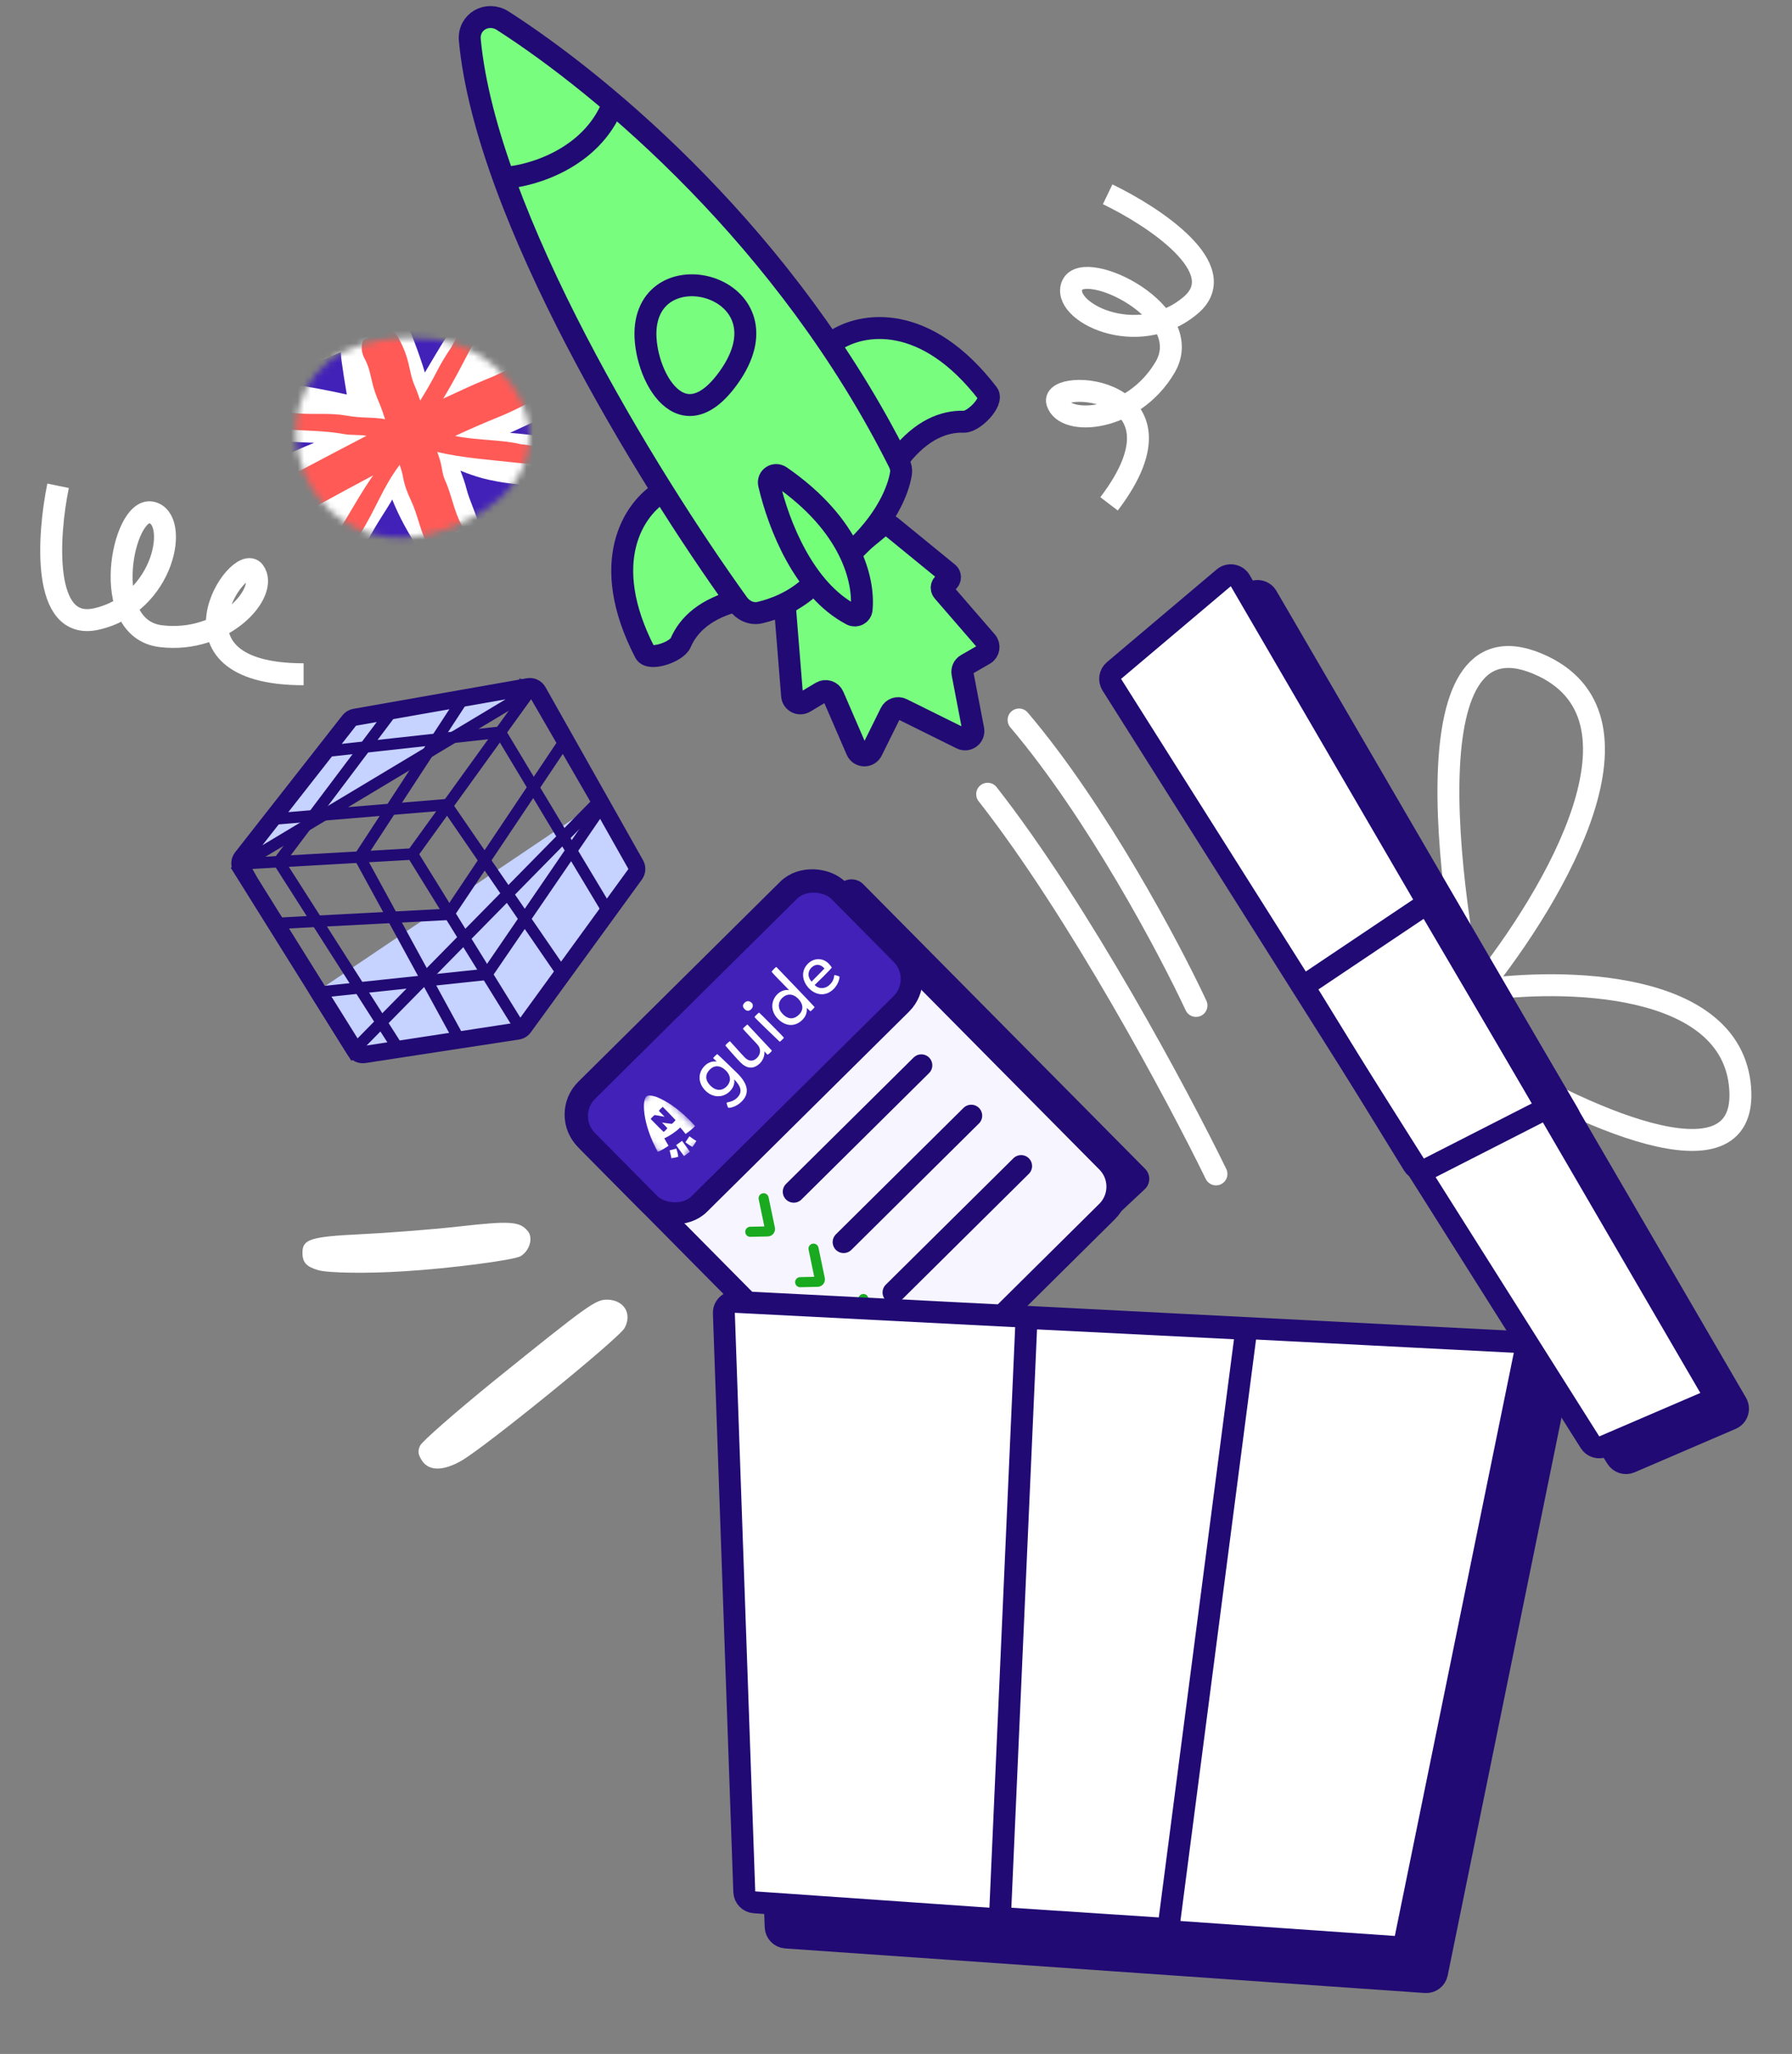 <svg width="274" height="314" viewBox="0 0 274 314" fill="none" xmlns="http://www.w3.org/2000/svg">
<rect x="0" y="0" width="274" height="314" fill="#808080" stroke="none"/>
<g clip-path="url(#clip0_16201_979)">
<path d="M121.111 106.36L120.055 93.239C120.021 92.825 120.192 92.421 120.512 92.157L134.628 80.493C135.096 80.106 135.773 80.104 136.243 80.488L144.952 87.6C145.483 88.033 145.288 88.888 144.621 89.047C144.016 89.192 143.78 89.925 144.187 90.395L150.843 98.082C151.366 98.686 151.209 99.617 150.516 100.016L147.777 101.594C147.307 101.865 147.061 102.404 147.163 102.936L148.812 111.52C149.011 112.553 147.941 113.367 146.999 112.9L137.892 108.387C137.262 108.075 136.499 108.333 136.187 108.962L133.308 114.774C132.827 115.744 131.431 115.708 131.001 114.714L127.405 106.407C127.1 105.702 126.244 105.426 125.585 105.821L123.032 107.349C122.223 107.833 121.187 107.299 121.111 106.36Z" fill="#79FD7F" stroke="#210A74" stroke-width="3.353"/>
<path fill-rule="evenodd" clip-rule="evenodd" d="M71.053 6.28C72.946 26.356 87.244 53.903 100.144 74.575C96.174 78.819 92.445 87.782 98.03 99.79C98.666 101.157 102.945 99.772 103.412 98.338C104.439 95.189 106.647 92.224 110.731 90.55C111.185 91.192 111.629 91.815 112.063 92.418C112.836 93.492 114.113 94.002 115.326 93.474C119.2 91.789 126.569 87.297 129.276 84.685C134.729 79.838 136.599 75.004 136.978 72.506C137.066 71.922 136.918 71.334 136.653 70.806C136.481 70.462 136.307 70.119 136.132 69.776C139.6 66.473 143.735 65.153 147.488 65.029C148.995 64.98 152.567 60.423 151.582 59.281C142.756 49.049 132.382 49.375 125.703 52.253C109.311 28.253 88.813 11.478 76.103 3.32C73.732 1.798 70.788 3.475 71.053 6.28Z" fill="#79FD7F"/>
<path d="M130.886 94.546L122.556 84.494C124.013 83.033 127.346 80.426 129.028 81.683C130.71 82.941 130.968 90.782 130.886 94.546Z" fill="#79FD7F"/>
<path d="M124.092 89.489C121.614 91.881 118.536 93.106 116.193 93.651C114.904 93.951 113.62 93.35 112.847 92.276C98.933 72.948 74.361 32.904 71.837 6.139C71.572 3.333 74.515 1.656 76.887 3.178C92.654 13.298 120.406 36.681 137.437 70.665C137.701 71.193 137.85 71.78 137.761 72.365C137.383 74.862 135.512 79.696 130.059 84.543" stroke="#210A74" stroke-width="3.353"/>
<path d="M130.191 93.963C122.961 90.165 119.091 80.404 117.594 74.031C117.346 72.979 118.473 72.225 119.362 72.84C130.126 80.274 132.172 88.669 131.742 93.153C131.669 93.914 130.868 94.318 130.191 93.963Z" fill="#73FF78" stroke="#210A74" stroke-width="3.353"/>
<path d="M101.329 75.082C96.897 77.705 91.439 85.881 98.62 99.761C99.313 101.101 103.466 99.666 104.063 98.28C105.276 95.462 107.941 92.955 113.041 91.735" stroke="#210A74" stroke-width="3.353"/>
<path d="M127.541 52.151C131.797 49.25 141.516 47.777 151.038 60.169C151.957 61.365 148.896 64.517 147.388 64.469C144.321 64.372 140.92 65.722 137.651 69.823" stroke="#210A74" stroke-width="3.353"/>
<path d="M77.33 27.169C81.387 26.864 90.328 24.235 93.638 16.153" stroke="#210A74" stroke-width="3.353"/>
<path d="M98.77 49.704C97.915 56.058 103.775 68.451 111.441 57.677C121.023 44.209 100.322 38.188 98.77 49.704Z" stroke="#210A74" stroke-width="3.353"/>
<path d="M117.24 204.399L236.347 210.508C237.371 210.56 238.108 211.512 237.903 212.516L219.711 301.672C219.543 302.495 218.791 303.067 217.953 303.008L120.158 296.194C119.302 296.134 118.63 295.438 118.6 294.581L115.479 206.131C115.445 205.149 116.258 204.349 117.24 204.399Z" fill="#210A74" stroke="#210A74" stroke-width="3.351"/>
<path d="M128.46 135.124L94.719 167.131C94.337 167.493 94.335 168.102 94.714 168.467L139.836 211.932C140.667 212.733 141.979 212.742 142.821 211.954L175.037 181.799C175.929 180.964 175.955 179.558 175.096 178.69L131.998 135.179C131.03 134.202 129.458 134.177 128.46 135.124Z" fill="#210A74"/>
<rect x="85.778" y="170.349" width="54.215" height="69.32" rx="5.375" transform="rotate(-44.727 85.778 170.349)" fill="#F7F5FF" stroke="#210A74" stroke-width="3.353"/>
<rect x="85.995" y="170.568" width="54.215" height="24.314" rx="5.375" transform="rotate(-44.727 85.995 170.568)" fill="#4221B8" stroke="#210A74" stroke-width="3.353"/>
<path d="M121.364 182.184L140.875 162.859" stroke="#210A74" stroke-width="3.353" stroke-linecap="round"/>
<path d="M128.992 189.885L148.503 170.56" stroke="#210A74" stroke-width="3.353" stroke-linecap="round"/>
<path d="M136.62 197.586L156.13 178.261" stroke="#210A74" stroke-width="3.353" stroke-linecap="round"/>
<path d="M114.718 188.311L117.38 188.252C117.606 188.247 117.772 188.038 117.726 187.817L116.76 183.184" stroke="#19AA20" stroke-width="1.541" stroke-linecap="round"/>
<path d="M122.347 196.012L125.009 195.953C125.235 195.948 125.401 195.739 125.355 195.518L124.389 190.885" stroke="#19AA20" stroke-width="1.541" stroke-linecap="round"/>
<path d="M129.975 203.714L132.637 203.655C132.863 203.65 133.029 203.441 132.983 203.22L132.017 198.587" stroke="#19AA20" stroke-width="1.541" stroke-linecap="round"/>
<mask id="mask0_16201_979" style="mask-type:luminance" maskUnits="userSpaceOnUse" x="95" y="166" width="13" height="13">
<path d="M100.362 166.114L95.484 170.946L103.011 178.544L107.888 173.713L100.362 166.114Z" fill="white"/>
</mask>
<g mask="url(#mask0_16201_979)">
<path d="M104.586 176.737L105.488 176.091C105.488 176.091 104.508 174.674 104.288 174.406L103.386 175.052C103.527 175.296 104.586 176.737 104.586 176.737Z" fill="white"/>
<path d="M100.326 167.674C99.347 167.367 99.049 167.496 98.901 167.576C98.743 167.663 98.466 168.095 98.448 169.06C98.476 172.517 100.569 176.079 100.569 176.079C100.986 175.972 101.866 175.4 102.225 175.156C101.985 174.77 101.768 174.39 101.572 174.018C102.343 173.689 103.441 172.944 104.005 172.356C104.278 172.662 104.558 172.999 104.828 173.355C105.183 173.105 106.028 172.484 106.276 172.131C106.275 172.131 103.552 168.918 100.326 167.674ZM103.287 171.226C103.204 171.384 102.818 171.754 102.712 171.813C102.712 171.813 101.978 171.719 101.571 171.661C101.481 171.649 101.354 171.624 101.209 171.592C101.538 171.928 102.036 172.442 102.037 172.465C102.013 172.559 101.533 173.042 101.461 173.035C101.436 173.033 100.34 171.942 99.487 171.061C99.513 170.995 100.021 170.478 100.083 170.47L100.084 170.469C100.111 170.442 101.039 170.615 101.626 170.728C101.203 170.297 100.803 169.887 100.738 169.821C100.87 169.633 101.192 169.306 101.348 169.217C101.619 169.492 103.103 171.011 103.287 171.226Z" fill="white"/>
<path d="M102.648 177.067C102.897 177.034 103.454 176.945 103.72 176.827C103.639 176.365 103.569 176.05 103.413 175.587L102.38 175.867C102.38 175.867 102.597 176.601 102.648 177.067Z" fill="white"/>
<path d="M104.8 174.622C105.246 174.985 105.862 175.332 105.862 175.332C106.045 175.166 106.356 174.638 106.473 174.418C106.125 174.229 105.412 173.707 105.412 173.707L104.8 174.622Z" fill="white"/>
</g>
<path d="M109.039 161.76C109.056 161.679 109.636 161.12 109.676 161.145C109.932 161.339 112.521 163.855 112.768 164.105C114.549 165.887 114.527 167.283 113.39 168.409C112.583 169.208 111.595 169.42 111.339 169.339C111.235 169.154 111.093 168.72 111.102 168.583C111.134 168.487 112.025 168.499 112.702 167.828C113.581 166.958 113.297 166.042 112.242 164.993C112.384 165.524 112.188 166.245 111.567 166.86C110.479 167.906 108.922 167.802 107.86 166.73C106.71 165.569 106.661 164.02 107.766 162.925C108.338 162.358 108.989 162.209 109.591 162.284L109.039 161.76ZM108.626 165.971C109.433 166.785 110.38 166.806 111.089 166.103C111.718 165.48 111.875 164.558 110.997 163.671C110.246 162.913 109.324 162.724 108.534 163.507C107.905 164.13 107.676 165.012 108.626 165.971ZM118.009 160.591C118.049 160.728 117.468 161.238 117.34 161.222C117.188 161.053 116.909 160.77 116.869 160.714C116.955 161.236 116.726 162.021 116.218 162.525C115.194 163.539 114.16 163.365 113.201 162.398C112.594 161.785 111.269 160.27 110.934 159.867C110.855 159.738 111.531 159.196 111.604 159.172C111.835 159.406 113.448 161.227 113.879 161.663C114.478 162.267 115.136 162.319 115.741 161.736C116.386 161.097 116.342 160.246 115.791 159.657C115.535 159.383 113.603 157.336 113.595 157.279C113.579 157.215 114.216 156.616 114.288 156.625C114.32 156.657 116.42 158.89 118.009 160.591ZM115.374 155.485C115.359 155.405 116.004 154.798 116.068 154.798C116.124 154.806 119.822 158.54 119.854 158.62C119.877 158.709 119.265 159.267 119.225 159.259C119.193 159.243 115.414 155.622 115.374 155.485ZM113.879 154.298C113.576 153.992 113.449 153.686 113.86 153.279C114.167 152.975 114.584 152.961 114.943 153.324C115.191 153.574 115.165 153.983 114.858 154.287C114.568 154.574 114.191 154.612 113.879 154.298ZM122.687 155.91C121.687 156.9 120.234 157.062 118.932 155.747C117.869 154.675 117.765 153.102 118.853 151.991C119.41 151.44 120.157 151.259 120.662 151.366C119.871 150.567 117.987 148.632 117.987 148.568C117.979 148.48 118.56 147.857 118.705 147.825C118.721 147.825 124.367 153.719 124.558 153.961C124.574 153.993 124.05 154.544 123.921 154.608L123.346 154.075C123.424 154.541 123.324 155.279 122.687 155.91ZM119.697 155.037C120.648 155.996 121.532 155.744 122.169 155.113C122.951 154.338 122.787 153.43 122.036 152.672C121.158 151.785 120.234 151.934 119.605 152.557C118.895 153.259 118.899 154.23 119.697 155.037ZM124.565 150.583C125.26 151.284 126.248 151.152 126.869 150.537C127.417 149.994 127.516 149.513 127.566 149.064C127.639 149.04 128.272 149.212 128.368 149.309C128.358 149.702 128.137 150.527 127.46 151.198C126.25 152.396 124.743 152.148 123.72 151.116C122.674 150.06 122.377 148.469 123.538 147.319C124.489 146.377 125.845 146.439 126.692 147.294C126.931 147.536 127.075 147.729 127.186 147.923C126.847 148.354 125.162 150.024 124.565 150.583ZM124.094 150.059L126.062 148.062C125.456 147.353 124.685 147.317 124.073 147.924C123.419 148.571 123.527 149.486 124.094 150.059Z" fill="white"/>
<path d="M91.356 122.689L81.885 105.89L81.879 105.879L81.879 105.879C81.785 105.707 81.62 105.564 81.4 105.472L91.356 122.689ZM91.356 122.689L91.356 122.691L91.618 123.156L96.805 132.348C96.997 132.69 96.972 133.113 96.741 133.431L96.741 133.431L79.76 156.785L79.757 156.789C79.599 157.008 79.369 157.148 79.109 157.186L79.102 157.187L70.357 158.53L70.489 159.393L70.356 158.53L55.631 160.779L55.627 160.78C55.234 160.842 54.846 160.665 54.632 160.322L54.632 160.321L49.101 151.472M91.356 122.689L53.891 160.784L48.236 151.736M48.236 151.736L49.109 151.706L49.108 151.686L49.101 151.472M48.236 151.736L48.269 151.716L48.977 151.273L49.101 151.472M48.236 151.736L37.132 132.025M49.101 151.472L49.1 151.453L48.976 151.254L37.267 132.501L37.262 132.493L37.257 132.485C37.191 132.385 37.145 132.241 37.132 132.025M37.132 132.025C37.119 131.767 37.187 131.541 37.327 131.362L37.328 131.361L53.725 110.434L53.725 110.434L53.729 110.43C53.872 110.245 54.09 110.112 54.335 110.07L54.337 110.07L60.553 108.974L60.401 108.117L60.553 108.974L80.841 105.399L80.841 105.399L80.851 105.397C81.012 105.367 81.2 105.39 81.399 105.472L37.132 132.025Z" fill="#C6D2FF" stroke="#210A74" stroke-width="1.746"/>
<path d="M36.519 132.987L53.883 160.788C54.281 161.426 55.012 161.763 55.754 161.647L79.226 158.054C79.724 157.981 80.163 157.712 80.457 157.303L97.439 133.948C97.871 133.355 97.917 132.564 97.558 131.924L82.641 105.473C82.253 104.78 81.466 104.413 80.686 104.551L54.181 109.222C53.727 109.3 53.314 109.546 53.034 109.908L36.637 130.834C36.151 131.457 36.1 132.311 36.527 132.983L36.519 132.987Z" stroke="#210A74" stroke-width="1.746" stroke-miterlimit="10"/>
<path d="M81.737 104.673L63.053 130.558L36.241 132.094" stroke="#210A74" stroke-width="1.746" stroke-miterlimit="10"/>
<path d="M63.054 130.558L79.996 157.933" stroke="#210A74" stroke-width="1.746" stroke-miterlimit="10"/>
<path d="M68.675 139.634L86.715 112.699" stroke="#210A74" stroke-width="1.746" stroke-miterlimit="10"/>
<path d="M92.467 122.598L74.437 148.951L48.236 151.736" stroke="#210A74" stroke-width="1.746" stroke-miterlimit="10"/>
<path d="M68.39 139.789L41.648 141.198" stroke="#210A74" stroke-width="1.746" stroke-miterlimit="10"/>
<path d="M71.186 106.226L54.991 131.021L70.477 159.389" stroke="#210A74" stroke-width="1.746" stroke-miterlimit="10"/>
<path d="M60.397 108.126L42.627 131.731L61.198 160.813" stroke="#210A74" stroke-width="1.746" stroke-miterlimit="10"/>
<path d="M40.988 125.286L68.512 122.993" stroke="#210A74" stroke-width="1.746" stroke-miterlimit="10"/>
<path d="M49.09 114.945L76.498 111.929L93.214 139.765" stroke="#210A74" stroke-width="1.746" stroke-miterlimit="10"/>
<path d="M68.371 123.189L86.287 149.286" stroke="#210A74" stroke-width="1.746" stroke-miterlimit="10"/>
<path d="M112.442 199.021L231.549 205.13C232.573 205.183 233.31 206.134 233.105 207.138L214.913 296.294C214.745 297.117 213.993 297.689 213.155 297.63L115.36 290.816C114.504 290.756 113.832 290.06 113.802 289.203L110.681 200.753C110.647 199.772 111.46 198.971 112.442 199.021Z" fill="white" stroke="#210A74" stroke-width="3.351"/>
<path d="M223.904 154.016C224.607 153.194 225.333 152.318 226.075 151.393M226.075 151.393C238.015 136.512 253.811 109.299 235.068 101.452C215.161 93.118 221.414 138.086 227.029 161.611C240.589 170.019 267.381 182.725 266.07 166.286C264.759 149.847 238.861 149.508 226.075 151.393Z" stroke="white" stroke-width="3.351"/>
<path d="M249.277 223.537L264.728 216.896C265.652 216.499 266.021 215.383 265.515 214.514L193.722 91.181C193.198 90.281 191.988 90.072 191.193 90.744L174.418 104.913C173.78 105.452 173.636 106.38 174.083 107.087L247.198 222.892C247.638 223.589 248.52 223.863 249.277 223.537Z" fill="#210A74" stroke="#210A74" stroke-width="3.351"/>
<path d="M204.741 152.276L220.828 141.488C221.629 140.95 222.718 141.199 223.206 142.03L239.777 170.235C240.265 171.067 239.952 172.138 239.093 172.577L222.385 181.1C221.607 181.498 220.654 181.23 220.196 180.486L204.247 154.545C203.776 153.779 203.994 152.777 204.741 152.276Z" fill="#210A74" stroke="#210A74" stroke-width="3.351"/>
<path d="M245.193 221.129L260.644 214.487C261.568 214.09 261.937 212.974 261.431 212.105L189.638 88.772C189.114 87.872 187.904 87.663 187.109 88.335L170.334 102.504C169.696 103.044 169.552 103.972 169.999 104.679L243.114 220.484C243.554 221.181 244.436 221.454 245.193 221.129Z" fill="white" stroke="#210A74" stroke-width="3.351"/>
<path d="M200.657 149.867L216.744 139.079C217.545 138.542 218.634 138.79 219.122 139.622L235.693 167.827C236.181 168.658 235.868 169.73 235.009 170.168L218.301 178.692C217.523 179.089 216.57 178.821 216.112 178.077L200.163 152.137C199.692 151.37 199.91 150.368 200.657 149.867Z" stroke="#210A74" stroke-width="3.351"/>
<path d="M185.93 179.468C180.109 167.537 164.977 139.221 151.008 121.411M182.874 153.713C178.8 144.983 167.683 124.03 155.81 110.061" stroke="white" stroke-width="3.492" stroke-linecap="round"/>
<path d="M152.891 293.208L156.962 201.473L190.572 203.155L178.638 294.903L152.891 293.208Z" stroke="#210A74" stroke-width="3.351"/>
<path fill-rule="evenodd" clip-rule="evenodd" d="M70.529 223.325C74.123 221.269 94.698 204.58 95.51 203.001C96.708 200.796 95.371 198.689 92.785 198.685C91.059 198.683 89.907 199.497 75.622 211.023C69.679 215.851 64.546 220.346 64.254 220.971C63.823 221.831 63.917 222.362 64.536 223.317C65.59 224.899 67.746 224.902 70.523 223.325L70.529 223.325Z" fill="white"/>
<path fill-rule="evenodd" clip-rule="evenodd" d="M61.808 194.344C68.757 193.923 78.672 192.64 79.628 192.022C81.02 191.163 81.547 189.198 80.689 188.192C79.445 186.704 78.01 186.607 70.106 187.507C65.793 187.982 59.04 188.498 55.114 188.683C47.495 189.058 46.249 189.436 46.246 191.497C46.244 193.027 46.864 193.654 48.684 194.181C50.169 194.613 56.105 194.716 61.808 194.344Z" fill="white"/>
<path d="M8.88 74.266C7.328 81.832 6.32 96.5 14.701 94.637C25.177 92.309 27.506 79.213 23.14 78.34C18.775 77.467 14.992 96.092 24.595 97.256C34.199 98.42 41.183 90.563 38.855 87.362C36.527 84.161 23.722 103.077 46.422 103.077" stroke="white" stroke-width="3.353"/>
<path d="M169.361 29.705C176.324 33.049 188.611 41.122 182.056 46.667C173.863 53.598 162.028 47.527 163.975 43.523C165.922 39.52 183.038 47.779 178.153 56.129C173.268 64.479 162.786 65.284 161.647 61.493C160.507 57.703 183.315 58.956 169.578 77.027" stroke="white" stroke-width="3.353"/>
<mask id="mask1_16201_979" style="mask-type:alpha" maskUnits="userSpaceOnUse" x="45" y="51" width="36" height="32">
<path d="M78.765 59.61C77.911 58.277 76.841 57.047 75.601 55.974C73.127 53.83 69.987 52.325 66.607 51.876C63.533 51.537 60.833 51.588 58.47 51.948C56.243 52.289 54.321 52.905 52.693 53.738C45.289 57.511 43.796 65.686 46.549 72.318C47.114 73.676 47.857 74.969 48.762 76.145C52.636 81.172 59.496 84.078 68.234 80.888C68.483 80.795 68.735 80.708 68.986 80.603C70.706 79.913 72.213 79.151 73.53 78.333C82.081 73.022 82.444 65.352 78.767 59.615L78.765 59.61Z" fill="#C6D2FF"/>
</mask>
<g mask="url(#mask1_16201_979)">
<path d="M82.064 39.009L95.031 71.507L42.658 96.529L26.902 61.331L82.064 39.009Z" fill="white"/>
<path d="M81.004 41.457L92.478 71.109L43.015 92.914L30.126 63.25L81.004 41.457Z" fill="#4221B8"/>
<path d="M40.049 67.218C42.711 67.455 45.379 67.604 48.049 67.69C47.485 67.925 46.912 68.159 46.348 68.393C44.172 69.327 42.002 70.306 39.969 71.531C39.05 72.083 38.188 72.717 37.284 73.296C36.464 73.818 35.571 74.221 34.751 74.733C36.277 78.293 37.813 81.845 39.367 85.389C40.73 85.155 42.083 84.654 43.307 84.048C44.541 83.434 45.775 82.838 47.033 82.261C46.053 83.43 45.098 84.609 44.359 85.915C43.512 87.402 42.423 88.751 41.456 90.168C41.89 91.15 42.324 92.132 42.758 93.113C45.967 91.669 49.185 90.226 52.401 88.81C54.182 86.196 55.683 83.505 57.266 80.774C58.072 79.383 58.982 78.05 59.806 76.669C59.865 76.566 59.907 76.453 59.966 76.35C61.002 78.961 62.41 81.459 63.889 83.784C66.958 82.457 70.028 81.121 73.097 79.794C72.606 78.073 71.779 76.485 71.334 74.749C71.086 73.778 70.754 72.864 70.405 71.958C71.492 72.391 72.598 72.798 73.771 73.112C76.715 73.878 79.511 74.114 82.531 74.291C83.418 74.34 84.3 74.46 85.183 74.554C87.643 73.476 90.102 72.407 92.563 71.321C92.167 70.288 91.762 69.264 91.375 68.232C86.949 67.267 82.484 66.531 77.971 66.174C78.828 65.778 79.694 65.383 80.543 64.987C83.271 63.729 86.057 62.537 88.721 61.134C87.308 57.305 85.894 53.486 84.444 49.673C83.673 49.958 82.909 50.27 82.12 50.545C80.488 51.128 78.912 51.811 77.36 52.558C77.756 51.986 78.152 51.414 78.566 50.852C79.895 49.003 81.376 47.144 82.703 45.196C82.189 43.882 81.621 42.583 81.09 41.277C78.267 42.485 75.437 43.666 72.606 44.865C71.705 46.206 70.813 47.548 69.939 48.865C68.222 51.456 66.634 54.124 65.054 56.802C65.024 56.854 64.995 56.905 64.965 56.957C64.726 56.145 64.468 55.351 64.192 54.564C63.671 53.064 63.114 51.561 62.484 50.108C62.366 49.835 62.239 49.562 62.112 49.289C58.8 50.665 55.455 52.004 52.101 53.342C52.133 53.884 52.12 54.424 52.197 54.969C52.444 56.756 52.718 58.544 53.028 60.317C52.931 60.294 52.826 60.27 52.73 60.247C49.884 59.628 47.044 59.071 44.16 58.68C42.854 58.509 41.547 58.366 40.229 58.248C36.731 59.773 33.289 61.399 29.929 63.162C30.313 64.096 30.688 65.03 31.072 65.956C34.068 66.415 37.034 66.944 40.049 67.218Z" fill="white"/>
<path d="M43.629 65.641C46.55 65.856 49.664 65.825 52.541 66.349C53.747 66.567 54.838 66.42 56.036 66.62C49.639 69.933 43.305 73.384 36.868 76.616C36.438 76.831 36.121 77.097 35.891 77.395C36.537 78.894 37.19 80.401 37.845 81.901C38.561 82.118 39.371 82.11 40.194 81.695C45.251 79.148 52.053 75.306 57.062 72.669C55.356 75.047 53.492 78.444 51.922 80.954C50.361 83.446 46.213 89.597 44.592 92.051C45.502 90.55 43.641 93.487 44.592 92.051C44.608 92.096 44.577 92.006 44.592 92.051C46.261 91.302 48.311 90.58 49.98 89.831C50.344 89.346 49.669 90.301 49.98 89.831C51.584 87.358 53.55 84.038 55.119 81.546C57.508 77.752 58.453 74.617 61.113 71.06C61.318 71.683 61.515 72.297 61.63 72.941C61.883 74.312 62.265 75.273 62.853 76.529C63.861 78.686 64.228 81.029 65.309 83.181C67.13 82.396 68.943 81.602 70.764 80.817C70.695 80.618 70.662 80.421 70.557 80.229C69.403 78.117 69.046 75.606 68.048 73.414C67.651 72.55 67.618 71.723 67.394 70.789C67.257 70.214 67.048 69.653 66.858 69.084C70.442 69.992 75.284 70.323 79.02 70.747C82.755 71.171 88.884 70.864 92.199 71.341L91.703 69.193C86.965 68.406 84.851 68.624 79.606 67.906C76.703 67.194 72.932 67.34 69.58 66.647C71.778 65.634 74.002 64.65 76.266 63.739C80.165 62.183 83.728 59.819 87.633 58.317C86.939 56.425 86.235 54.542 85.522 52.65C81.705 54.166 78.237 56.437 74.419 57.962C72.355 58.787 69.761 60.027 67.773 60.936C69.535 58.01 70.527 56.003 71.844 53.507C75.321 47.701 76.813 44.137 78.306 42.055C76.084 43.382 75.992 43.286 74.009 44.193C71.886 47.256 72.455 46.698 69 53.099C66.644 56.593 67.063 56.718 64.255 61.235C63.994 60.502 63.751 59.753 63.435 59.044C62.897 57.853 62.725 56.638 62.412 55.379C62.072 53.995 61.512 52.714 60.817 51.469C60.518 50.93 60.003 50.6 59.447 50.382C58.146 50.913 56.846 51.434 55.536 51.964C55.185 52.849 55.225 53.88 55.727 54.776C56.284 55.774 56.561 56.871 56.801 57.983C57.075 59.302 57.475 60.405 58.002 61.64C58.34 62.431 58.605 63.261 58.879 64.083C56.953 63.727 55.313 63.96 53.079 63.554C50.404 63.068 48.175 63.422 45.468 63.191C41.885 62.895 34.537 62.023 30.967 61.656C29.231 62.341 30.317 63.264 30.841 64.593C35.371 65.12 39.07 65.307 43.629 65.641Z" fill="#FF5A56"/>
</g>
</g>
<defs>
<clipPath id="clip0_16201_979">
<rect width="273" height="313" fill="white" transform="translate(0.142 0.528)"/>
</clipPath>
</defs>
</svg>
